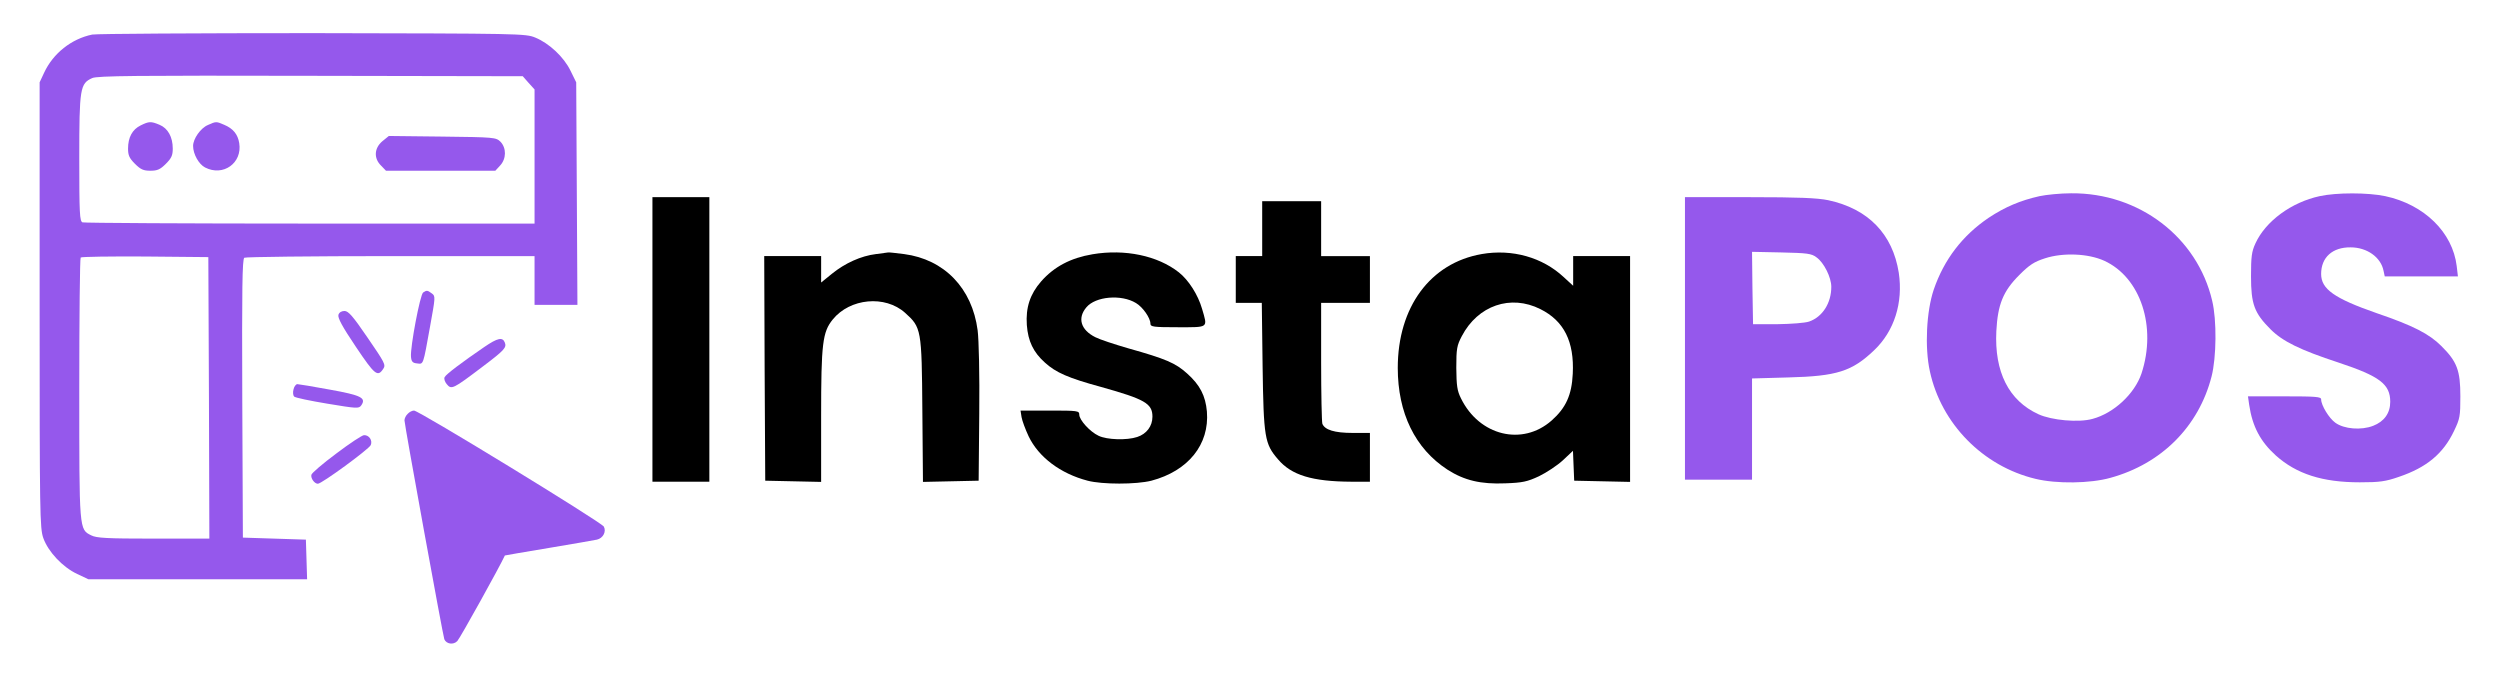 <?xml version="1.0" encoding="utf-8"?>
<svg viewBox="0 0 1230 337" xmlns="http://www.w3.org/2000/svg">
  <g transform="matrix(0.1, 0, 0, -0.1, 5.684341886080802e-14, 337)" fill="#000000" stroke="none">
    <path d="M454 3200 c-103 -21 -193 -93 -237 -188 l-22 -47 0 -1095 c0 -1032 1&#10;-1098 18 -1147 24 -68 96 -144 167 -177 l55 -26 538 0 538 0 -3 98 -3 97 -155&#10;5 -155 5 -3 684 c-2 541 0 686 10 693 7 4 331 8 721 8 l707 0 0 -120 0 -120&#10;105 0 106 0 -3 548 -3 547 -28 57 c-33 68 -105 135 -173 163 -48 20 -74 20&#10;-1094 22 -575 0 -1063 -3 -1086 -7z m2147 -238 l29 -32 0 -330 0 -330 -1104 0&#10;c-607 0 -1111 3 -1120 6 -14 5 -16 43 -16 316 0 345 4 367 64 394 25 11 217&#10;13 1074 11 l1044 -2 29 -33z m-1573 -1549 l2 -693 -275 0 c-231 0 -281 3 -306&#10;16 -60 30 -59 22 -59 722 0 351 3 642 7 645 4 4 146 6 317 5 l311 -3 3 -692z" style="fill: rgb(149, 88, 236);"/>
    <path d="M692 2753 c-41 -20 -62 -59 -62 -114 0 -33 6 -47 34 -75 28 -28 42&#10;-34 76 -34 34 0 48 6 76 34 28 28 34 42 34 75 0 57 -24 100 -65 117 -43 18&#10;-52 17 -93 -3z" style="fill: rgb(149, 88, 236);"/>
    <path d="M1023 2755 c-36 -15 -73 -68 -73 -103 0 -40 28 -90 59 -106 89 -46&#10;184 22 168 120 -7 44 -31 72 -74 90 -39 17 -40 17 -80 -1z" style="fill: rgb(149, 88, 236);"/>
    <path d="M1881 2675 c-40 -34 -43 -84 -6 -120 l24 -25 269 0 269 0 23 25 c32&#10;34 32 87 2 118 -22 21 -29 22 -286 25 l-263 3 -32 -26z" style="fill: rgb(149, 88, 236);"/>
    <path d="M10035 2405 c-94 -21 -170 -53 -250 -106 -129 -87 -220 -205 -271&#10;-354 -36 -107 -45 -284 -19 -402 56 -258 261 -467 520 -529 103 -25 269 -23&#10;368 5 252 69 435 253 498 499 24 94 26 277 3 372 -73 313 -360 532 -694 529&#10;-52 0 -122 -7 -155 -14z m318 -318 c179 -82 259 -325 183 -555 -34 -100 -136&#10;-195 -241 -223 -68 -19 -201 -7 -266 23 -146 67 -217 208 -207 409 7 131 33&#10;196 113 276 50 50 73 65 126 82 89 29 213 24 292 -12z" style="fill: rgb(149, 88, 236);"/>
    <path d="M11413 2405 c-139 -30 -266 -123 -316 -232 -19 -41 -22 -66 -22 -163&#10;0 -136 16 -180 96 -260 59 -59 143 -101 335 -164 202 -67 254 -106 254 -193 0&#10;-56 -30 -97 -84 -118 -59 -23 -143 -16 -186 15 -31 22 -70 86 -70 115 0 13&#10;-25 15 -180 15 l-180 0 6 -42 c16 -107 55 -180 131 -249 102 -91 229 -132 413&#10;-132 98 0 127 4 193 27 136 46 218 114 271 226 29 60 31 73 31 170 0 127 -16&#10;171 -94 248 -59 59 -138 100 -317 161 -210 73 -274 119 -274 193 0 82 56 132&#10;145 131 81 0 149 -49 162 -115 l6 -28 180 0 180 0 -6 51 c-20 166 -160 303&#10;-352 344 -86 18 -239 18 -322 0z" style="fill: rgb(149, 88, 236);"/>
    <path d="M3210 1700 l0 -700 140 0 140 0 0 700 0 700 -140 0 -140 0 0 -700z"/>
    <path d="M8290 1705 l0 -695 165 0 165 0 0 249 0 249 178 5 c240 6 314 30 423&#10;134 99 94 143 234 121 381 -30 191 -151 315 -347 357 -53 11 -146 15 -387 15&#10;l-318 0 0 -695z m647 399 c37 -26 73 -99 73 -145 0 -80 -43 -148 -109 -171&#10;-20 -7 -89 -12 -156 -13 l-120 0 -3 178 -2 178 144 -3 c127 -3 148 -5 173 -24z" style="fill: rgb(149, 88, 236);"/>
    <path d="M6210 2245 l0 -135 -65 0 -65 0 0 -115 0 -115 64 0 64 0 4 -312 c5&#10;-350 10 -382 76 -458 66 -78 168 -109 360 -110 l92 0 0 120 0 120 -85 0 c-89&#10;0 -137 15 -149 45 -3 9 -6 147 -6 306 l0 289 120 0 120 0 0 115 0 115 -120 0&#10;-120 0 0 135 0 135 -145 0 -145 0 0 -135z"/>
    <path d="M4310 2120 c-74 -9 -153 -45 -217 -97 l-53 -43 0 65 0 65 -140 0&#10;-140 0 2 -552 3 -553 138 -3 137 -3 0 323 c0 359 7 414 57 476 85 105 258 121&#10;356 33 80 -72 82 -80 85 -479 l3 -353 137 3 137 3 3 330 c2 191 -2 364 -8 410&#10;-27 207 -164 349 -362 375 -40 5 -75 9 -78 8 -3 0 -30 -4 -60 -8z"/>
    <path d="M5375 2119 c-107 -18 -189 -61 -253 -134 -54 -62 -76 -128 -70 -214&#10;6 -80 32 -134 89 -185 54 -49 115 -76 277 -120 214 -60 252 -81 252 -146 0&#10;-47 -29 -85 -75 -100 -51 -17 -149 -14 -190 6 -43 20 -95 78 -95 104 0 19 -8&#10;20 -145 20 l-144 0 5 -32 c3 -18 19 -61 35 -95 49 -102 156 -183 290 -218 72&#10;-19 239 -19 314 0 181 48 286 178 273 340 -7 78 -34 131 -98 188 -57 51 -103&#10;71 -288 123 -69 20 -142 44 -163 55 -72 36 -89 94 -44 147 45 54 172 65 244&#10;21 34 -20 71 -74 71 -101 0 -16 13 -18 135 -18 154 0 147 -5 119 91 -20 69&#10;-66 141 -114 179 -104 82 -265 116 -425 89z"/>
    <path d="M7290 2120 c-253 -44 -413 -261 -413 -560 0 -222 85 -397 245 -501&#10;83 -53 164 -72 284 -67 85 3 108 8 166 35 37 18 90 53 117 78 l50 47 3 -74 3&#10;-73 138 -3 137 -3 0 556 0 555 -140 0 -140 0 0 -73 0 -73 -47 43 c-104 97&#10;-253 139 -403 113z m289 -271 c116 -58 167 -160 159 -318 -5 -105 -34 -168&#10;-104 -230 -144 -127 -356 -75 -446 109 -19 38 -22 62 -23 150 0 95 3 110 27&#10;156 79 151 240 207 387 133z"/>
    <path d="M2082 1931 c-15 -9 -64 -269 -60 -316 2 -24 8 -31 30 -33 32 -4 29&#10;-12 64 182 26 144 27 149 9 162 -22 16 -25 17 -43 5z" style="fill: rgb(149, 88, 236);"/>
    <path d="M1665 1821 c-4 -15 19 -58 85 -156 94 -140 108 -152 136 -109 13 19&#10;6 31 -77 152 -73 107 -95 132 -114 132 -15 0 -26 -7 -30 -19z" style="fill: rgb(149, 88, 236);"/>
    <path d="M2383 1663 c-111 -76 -188 -134 -195 -148 -5 -7 0 -23 10 -35 23 -28&#10;30 -25 175 85 109 82 120 95 111 119 -11 29 -35 24 -101 -21z" style="fill: rgb(149, 88, 236);"/>
    <path d="M1444 1454 c-4 -14 -2 -30 3 -35 6 -6 79 -21 163 -35 145 -24 155&#10;-25 167 -9 26 37 2 50 -154 78 -81 15 -154 27 -160 27 -7 0 -16 -12 -19 -26z" style="fill: rgb(149, 88, 236);"/>
    <path d="M2006 1334 c-9 -8 -16 -23 -16 -32 0 -21 189 -1058 196 -1077 10 -24&#10;45 -29 64 -9 13 13 210 368 234 421 1 1 98 17 216 37 118 20 225 38 237 41 30&#10;7 47 39 34 64 -12 22 -910 571 -934 571 -9 0 -23 -7 -31 -16z" style="fill: rgb(149, 88, 236);"/>
    <path d="M1655 1139 c-66 -49 -121 -96 -123 -105 -4 -17 15 -44 32 -44 19 0&#10;250 169 260 190 10 23 -8 50 -33 49 -9 0 -70 -40 -136 -90z" style="fill: rgb(149, 88, 236);"/>
  </g>
</svg>